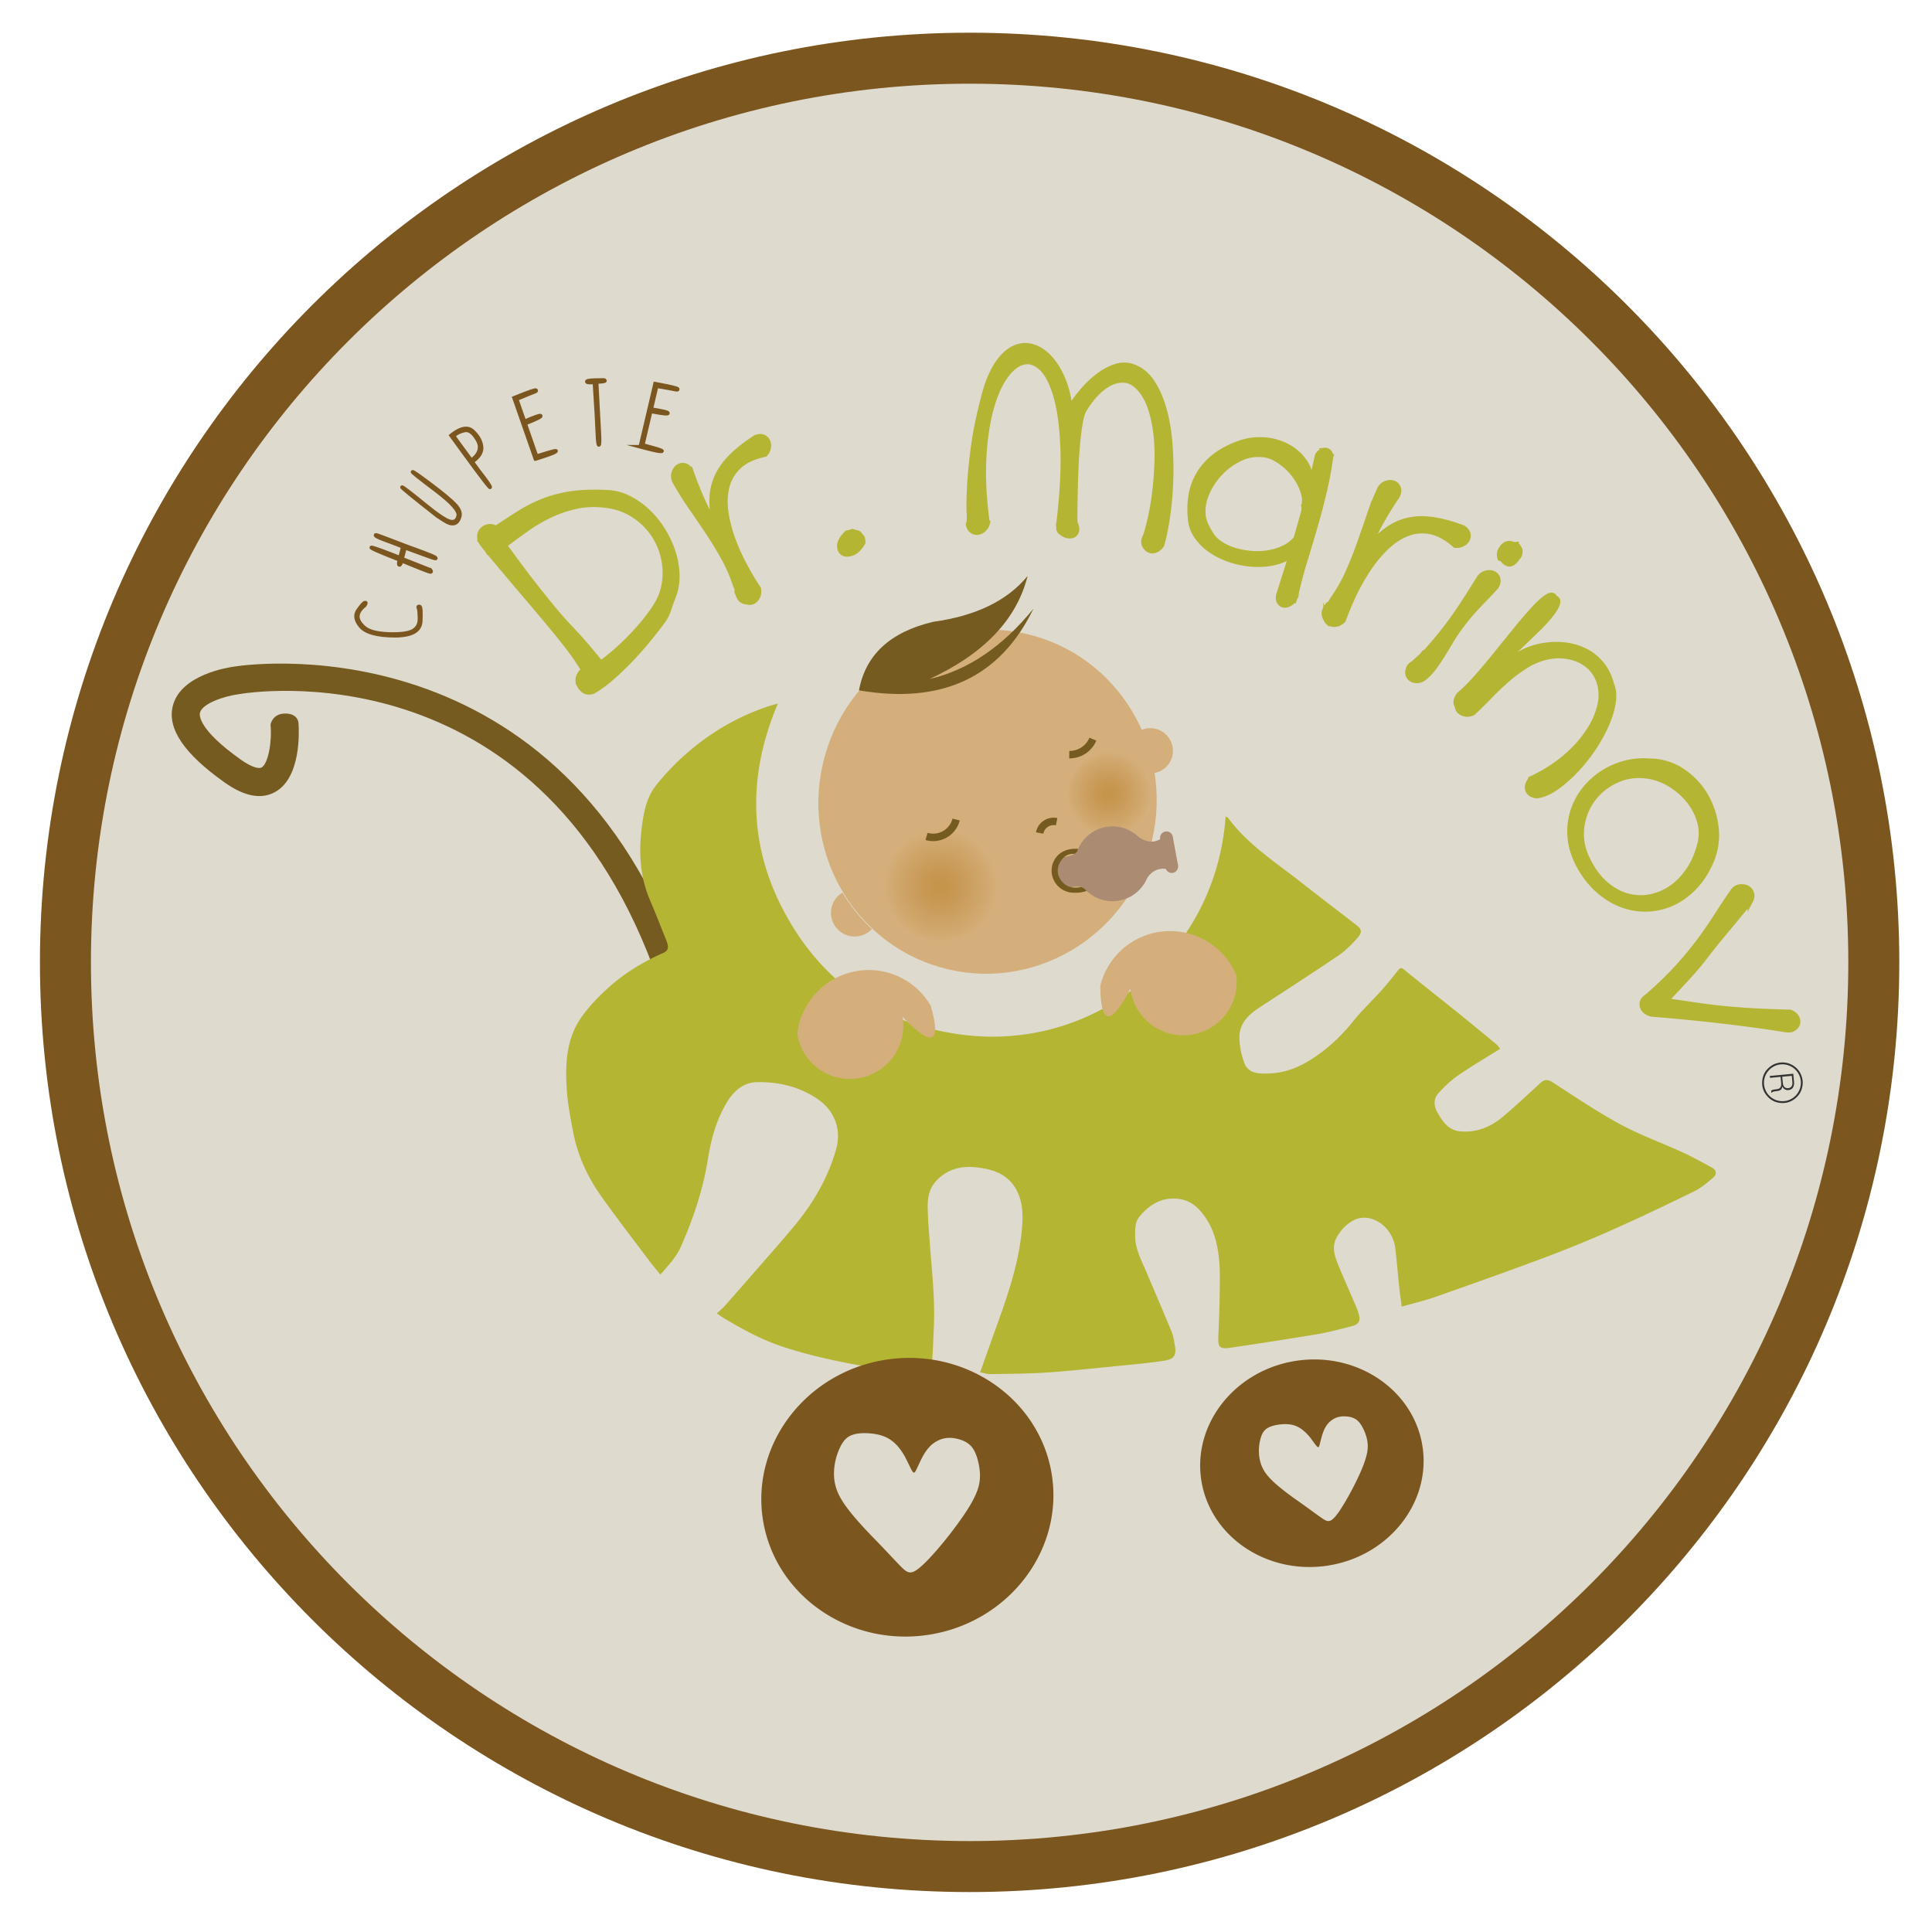 <svg xmlns="http://www.w3.org/2000/svg" xmlns:xlink="http://www.w3.org/1999/xlink" width="267" height="267"><g><defs><path id="a" d="M3.894 2.894h260.213v260.213H3.894z"/></defs><clipPath id="b"><use overflow="visible" xlink:href="#a"/></clipPath><g clip-path="url(#b)"><defs><path id="c" d="M3.894 2.894h260.213v260.213H3.894z"/></defs><clipPath id="d"><use overflow="visible" xlink:href="#c"/></clipPath><path fill="#7C561F" d="M262.48 133c0 70.958-57.523 128.48-128.481 128.48C63.042 261.48 5.52 203.958 5.52 133S63.042 4.52 134 4.52c70.957 0 128.48 57.522 128.48 128.48" clip-path="url(#d)"/><g clip-path="url(#d)" opacity=".9"><g><defs><path id="e" d="M12.567 11.567h242.865v242.866H12.567z"/></defs><clipPath id="f"><use overflow="visible" xlink:href="#e"/></clipPath><path fill="#EAE9E1" d="M255.433 133c0 67.065-54.367 121.433-121.433 121.433-67.065 0-121.432-54.367-121.432-121.433S66.935 11.567 134 11.567 255.433 65.935 255.433 133" clip-path="url(#f)"/></g></g><path fill="#765B20" d="M90.262 133.65C73.729 89.396 34.653 95.646 33.001 95.936c-2.102.278-5.059 1.31-5.367 2.561-.088.352-.226 2.323 5.66 6.493 1.558 1.104 2.514 1.271 2.857 1.075.902-.505 1.455-3.519 1.241-5.867-.014-.165.302-1.543 1.93-1.588 1.903-.053 1.931 1.322 1.931 1.322.086 1.239.338 7.514-3.206 9.506-1.911 1.079-4.264.644-6.99-1.292-5.615-3.977-7.962-7.439-7.177-10.586 1.092-4.371 7.782-5.349 8.542-5.446.348-.057 43.785-7.142 61.463 40.183l-3.623 1.353z" clip-path="url(#d)"/><path fill="#B5B534" fill-rule="evenodd" d="M135.455 189.647c.743-2.088 1.422-4.016 2.118-5.938 1.678-4.638 3.312-9.291 3.689-14.256.128-1.676.05-3.387-.751-4.933-1.208-2.341-3.457-2.997-5.807-3.215-2.122-.197-4.094.407-5.523 2.131-.823.997-.995 2.259-.974 3.495.033 1.685.183 3.369.307 5.048.277 3.828.725 7.646.54 11.494-.078 1.565-.121 3.131-.238 4.692-.107 1.448-.682 1.941-2.082 1.748-6.191-.86-12.368-1.803-18.342-3.726-2.957-.945-5.657-2.416-8.309-3.993-.252-.147-.487-.323-1.013-.678.413-.393.779-.69 1.088-1.037a832.915 832.915 0 004.567-5.205c1.712-1.971 3.45-3.919 5.113-5.931 2.594-3.138 4.61-6.6 5.722-10.552.753-2.67-.213-5.285-2.531-6.878-2.544-1.754-5.426-2.411-8.43-2.362-1.805.031-3.149 1.172-4.09 2.701-1.485 2.419-2.225 5.112-2.665 7.875-.672 4.227-2.011 8.233-3.732 12.13-.654 1.487-1.744 2.63-2.857 3.894-.576-.72-1.099-1.337-1.582-1.983-2.154-2.87-4.346-5.712-6.432-8.63-1.937-2.701-3.362-5.672-4.005-8.954-.401-2.07-.807-4.164-.924-6.264-.196-3.378-.021-6.781 2.001-9.684 1.009-1.456 2.274-2.771 3.586-3.974 2.285-2.1 4.911-3.713 7.758-4.963.711-.313.81-.786.441-1.701-.758-1.896-1.504-3.795-2.3-5.674-1.322-3.109-1.521-6.344-1.141-9.649.256-2.205.625-4.414 2.047-6.189a34.283 34.283 0 013.909-4.127c3.444-3.063 7.35-5.377 11.752-6.807.348-.113.704-.201 1.141-.328-4.215 9.925-4.112 19.729 1.076 29.17 5.2 9.466 13.345 15.076 24.045 16.556 18.662 2.587 35.415-11.101 36.75-30.108.129.071.273.103.342.195 2.715 3.667 6.524 6.101 10.039 8.86 2.552 2.006 5.143 3.962 7.701 5.958.743.579.825 1.001.125 1.787-.793.891-1.656 1.765-2.641 2.43-3.615 2.45-7.289 4.812-10.945 7.201-1.489.974-2.716 2.196-2.712 4.065.004 1.2.259 2.462.689 3.586.571 1.482 2.035 1.47 3.352 1.431 2.043-.061 3.908-.729 5.643-1.8 2.32-1.431 4.279-3.236 5.988-5.366 1.224-1.528 2.669-2.875 3.98-4.338.807-.899 1.553-1.856 2.314-2.802.276-.347.437-.336.798-.041 2.438 1.993 4.92 3.933 7.371 5.904a610.506 610.506 0 015.388 4.421c.192.162.33.393.509.611-1.969 1.233-3.935 2.385-5.807 3.673-.995.687-1.891 1.551-2.708 2.446-.708.77-.672 1.769-.167 2.65.699 1.231 1.496 2.457 3.077 2.626 2.299.242 4.297-.584 6.014-2.032 1.759-1.484 3.433-3.063 5.128-4.62.565-.523 1.02-.565 1.72-.11 3.077 1.992 6.127 4.054 9.343 5.798 2.755 1.493 5.736 2.559 8.594 3.869 1.394.64 2.736 1.388 4.08 2.123.628.343.7.926.181 1.368-.817.694-1.656 1.417-2.604 1.885-3.629 1.781-7.278 3.524-10.971 5.171a166.336 166.336 0 01-9.275 3.831c-5.157 1.936-10.349 3.776-15.548 5.607-1.472.52-3.004.871-4.659 1.343-.125-.974-.257-1.852-.349-2.733-.189-1.784-.328-3.573-.541-5.354-.245-1.996-1.71-3.718-3.604-4.128-.614-.137-1.386-.071-1.955.189-1.079.498-1.919 1.369-2.512 2.413-.729 1.283-.345 2.565.167 3.8.789 1.914 1.635 3.809 2.448 5.712.143.334.277.673.381 1.021.323 1.067.078 1.534-1.041 1.817-1.567.396-3.139.815-4.731 1.084a635.849 635.849 0 01-11.958 1.865c-1.496.223-1.721-.106-1.648-1.59.124-2.534.19-5.073.209-7.609.011-1.336-.027-2.687-.228-4.005-.341-2.276-1.142-4.38-2.811-6.062-.956-.958-2.111-1.369-3.455-1.35-1.965.027-3.384 1.032-4.591 2.462-.637.748-.604 1.638-.622 2.522-.054 1.866.828 3.451 1.524 5.094 1.18 2.776 2.378 5.548 3.524 8.34.239.573.314 1.214.431 1.831.306 1.599-.241 1.976-1.596 2.178-2.427.363-4.879.553-7.317.815-.054.006-.106.015-.159.02-2.936.271-5.871.604-8.814.791-2.529.16-5.074.163-7.612.206-.399.013-.808-.137-1.401-.254" clip-path="url(#d)" clip-rule="evenodd"/><path fill="#7C561F" fill-rule="evenodd" d="M166.001 204.453c-1.138-7.808 4.805-15.182 13.237-16.406 8.424-1.223 16.217 4.135 17.364 11.942 1.135 7.806-4.812 15.17-13.237 16.396-8.429 1.226-16.223-4.134-17.364-11.932m18.124 5.535c.508-.396 1.163-1.383 1.823-2.511a40.571 40.571 0 001.888-3.618c.554-1.206.978-2.338 1.126-3.257.142-.928.015-1.644-.238-2.379-.263-.729-.636-1.477-1.123-1.907-.493-.43-1.108-.545-1.642-.572-.541-.029-.995.036-1.461.251-.454.22-.906.585-1.223 1.084-.33.503-.535 1.157-.664 1.652-.139.496-.21.83-.277 1.049-.074.218-.146.317-.373.071-.231-.25-.618-.848-1.059-1.382-.451-.521-.964-.98-1.518-1.263-.556-.29-1.174-.412-1.915-.392-.755.025-1.653.176-2.229.505-.576.312-.829.806-1.01 1.404a6.365 6.365 0 00-.238 2.155c.05.813.245 1.724.881 2.65.63.911 1.721 1.821 2.694 2.577.981.761 1.873 1.364 2.75 1.994.871.624 1.738 1.272 2.34 1.686.609.415.966.605 1.468.203" clip-path="url(#d)" clip-rule="evenodd"/><path fill="#D4AF7C" fill-rule="evenodd" d="M141.827 87.597c12.56 2.907 20.36 15.631 17.4 28.454-2.95 12.801-15.542 20.833-28.108 17.93-12.562-2.895-20.349-15.632-17.4-28.437 2.957-12.812 15.542-20.844 28.108-17.947" clip-path="url(#d)" clip-rule="evenodd"/><path fill="#765B20" d="M147.813 104.805h-.05l.012-1.03a2.961 2.961 0 002.784-1.829l.951.401a3.999 3.999 0 01-3.697 2.458M144.19 115.214l-1.016-.188c.123-.665.5-1.237 1.061-1.61a2.512 2.512 0 011.89-.366l-.201 1.013a1.478 1.478 0 00-1.119.213 1.421 1.421 0 00-.615.938" clip-path="url(#d)"/><path fill="#765B20" fill-rule="evenodd" d="M128.966 85.934c-5.935 1.4-9.35 4.559-10.257 9.474 11.48 1.955 19.522-1.805 24.111-11.284-4.266 5.242-9.049 8.481-14.369 9.721 7.534-3.49 12.058-8.236 13.565-14.248-2.797 3.412-7.147 5.523-13.05 6.337" clip-path="url(#d)" clip-rule="evenodd"/></g><g clip-path="url(#b)"><defs><path id="g" d="M122.508 120.486c-.971 4.193 1.649 8.389 5.839 9.35a7.809 7.809 0 009.357-5.844 7.807 7.807 0 00-7.613-9.555 7.798 7.798 0 00-7.583 6.049"/></defs><clipPath id="h"><use overflow="visible" xlink:href="#g"/></clipPath><radialGradient id="i" cx="-64.875" cy="333.738" r=".651" gradientTransform="matrix(16.538 3.731 3.731 -16.538 -42.304 5883.84)" gradientUnits="userSpaceOnUse"><stop offset="0" stop-color="#c59348"/><stop offset=".196" stop-color="#c89853"/><stop offset=".559" stop-color="#d0a76d"/><stop offset="1" stop-color="#dcbe93"/></radialGradient><path fill="url(#i)" d="M122.368 110.76l19.813 4.47-4.343 19.249-19.814-4.471z" clip-path="url(#h)"/></g><g clip-path="url(#b)"><defs><path id="j" d="M3.894 2.894h260.213v260.213H3.894z"/></defs><clipPath id="k"><use overflow="visible" xlink:href="#j"/></clipPath><path fill="#765B20" d="M128.962 116.243c-.359 0-.718-.05-1.064-.155l.294-.988c.707.211 1.484.12 2.131-.249a2.761 2.761 0 001.312-1.722l.999.256a3.786 3.786 0 01-3.672 2.858" clip-path="url(#k)"/></g><g clip-path="url(#b)"><defs><path id="l" d="M147.779 108.492a5.78 5.78 0 004.344 6.933 5.776 5.776 0 006.934-4.327c.722-3.107-1.224-6.215-4.337-6.942a5.781 5.781 0 00-1.304-.15 5.802 5.802 0 00-5.637 4.486"/></defs><clipPath id="m"><use overflow="visible" xlink:href="#l"/></clipPath><radialGradient id="n" cx="-65.686" cy="332.911" r=".65" gradientTransform="matrix(12.271 2.768 2.768 -12.271 37.753 4376.63)" gradientUnits="userSpaceOnUse"><stop offset="0" stop-color="#c59348"/><stop offset=".196" stop-color="#c89853"/><stop offset=".559" stop-color="#d0a76d"/><stop offset="1" stop-color="#dcbe93"/></radialGradient><path fill="url(#n)" d="M147.678 101.276l14.705 3.318-3.221 14.279-14.706-3.318z" clip-path="url(#m)"/></g><g clip-path="url(#b)"><defs><path id="o" d="M3.894 2.894h260.213v260.213H3.894z"/></defs><clipPath id="p"><use overflow="visible" xlink:href="#o"/></clipPath><path fill="#D4AF7C" fill-rule="evenodd" d="M120.497 128.397c-1.531-1.422-2.892-3.103-4.069-5.04a3.265 3.265 0 00.651 5.9 3.278 3.278 0 003.418-.86M159.476 106.845c-.21-1.613-.793-3.59-1.752-5.946a3.107 3.107 0 013.302.506 3.15 3.15 0 01.956 3.218 3.143 3.143 0 01-2.506 2.222" clip-path="url(#p)" clip-rule="evenodd"/><path fill="#E5DE8A" fill-rule="evenodd" d="M144.148 118.249a2.837 2.837 0 013.322 2.246 2.814 2.814 0 01-2.246 3.317 2.818 2.818 0 01-3.315-2.237c-.288-1.536.71-3.029 2.239-3.326" clip-path="url(#p)" clip-rule="evenodd"/><path fill="#AB8B72" fill-rule="evenodd" d="M152.75 114.302a5.16 5.16 0 016.064 4.096 5.157 5.157 0 01-4.084 6.054 5.171 5.171 0 01-6.068-4.08 5.182 5.182 0 014.088-6.07M161.043 114.919a.865.865 0 011.028.692.868.868 0 01-.693 1.03.885.885 0 01-1.041-.695.883.883 0 01.706-1.027M161.758 118.892a.881.881 0 011.044.683c.082.489-.224.956-.697 1.05-.488.081-.948-.224-1.034-.702-.114-.476.217-.947.687-1.031" clip-path="url(#p)" clip-rule="evenodd"/><path fill="#AB8B72" fill-rule="evenodd" d="M149.927 122.87c-.415-2.885-.749-4.708-.97-5.44-.162.803-1.647 1.184-4.463 1.168.712 2.161 1.096 3.746 1.157 4.756 2.256-.92 3.68-1.077 4.276-.484M160.304 115.984c-1.087.641-2.291.353-3.613-.85.761 3.135 1.213 5.492 1.387 7.079.676-1.588 1.695-2.297 3.067-2.133.758-.246 1.311-.405 1.657-.505-.24-1.314-.494-2.633-.725-3.925-.676.082-1.277.195-1.773.334" clip-path="url(#p)" clip-rule="evenodd"/><path fill="#D4AF7C" fill-rule="evenodd" d="M141.245 121.798c-1.237-2.942 1.205-4.484 7.791-4.735-2.005.192-3.285 1.758-3.141 3.545.136 1.779 1.878 3.071 3.886 2.886-5.107 2.307-7.947 1.722-8.536-1.696" clip-path="url(#p)" clip-rule="evenodd"/><path fill="#7C561F" fill-rule="evenodd" d="M105.404 209.821c-1.528-10.481 6.205-20.342 17.218-21.94 11.017-1.597 21.239 5.641 22.766 16.119 1.529 10.489-6.211 20.346-17.222 21.95-11.014 1.606-21.231-5.646-22.762-16.129m20.996 7.313c.76-.403 1.862-1.538 3.017-2.855a55.345 55.345 0 003.366-4.297c1.031-1.446 1.862-2.829 2.285-4.002.42-1.185.426-2.158.273-3.188-.167-1.02-.472-2.098-1.009-2.783-.544-.688-1.322-.991-2.014-1.159-.7-.169-1.319-.193-1.983-.03-.65.18-1.337.546-1.873 1.129-.558.577-.992 1.384-1.283 2.009-.299.617-.476 1.036-.625 1.307-.149.271-.267.384-.505.002-.241-.381-.604-1.263-1.055-2.073-.462-.799-1.02-1.531-1.685-2.038-.65-.513-1.436-.827-2.42-.987-.999-.154-2.21-.172-3.049.117-.835.269-1.287.85-1.678 1.596a8.71 8.71 0 00-.842 2.776c-.135 1.08-.103 2.329.508 3.699.601 1.353 1.81 2.822 2.911 4.057 1.102 1.24 2.122 2.257 3.121 3.299.991 1.038 1.973 2.102 2.657 2.793.696.691 1.122 1.025 1.883.628" clip-path="url(#p)" clip-rule="evenodd"/><path fill="#D4AF7C" fill-rule="evenodd" d="M152.059 136.242c.054 5.489 1.437 5.615 4.158.4.521 4.035 4.215 6.899 8.259 6.373a7.376 7.376 0 006.376-8.257 9.926 9.926 0 00-9.93-6.056 9.932 9.932 0 00-8.863 7.54M128.618 138.98c1.514 5.271.224 5.795-3.874 1.569a7.377 7.377 0 01-6.091 8.463c-4.023.66-7.808-2.077-8.473-6.089a9.933 9.933 0 017.798-8.644 9.905 9.905 0 0110.64 4.701" clip-path="url(#p)" clip-rule="evenodd"/><path fill="#B5B534" d="M66.588 75.01c-.216-.361-.302-.699-.263-1.013.036-.311.156-.569.354-.767.197-.2.44-.333.727-.403.284-.069.56-.052.824.055.073.014.108.053.104.119a.262.262 0 00.043.164 87.822 87.822 0 013.621-2.366 19.737 19.737 0 013.395-1.656 17.59 17.59 0 013.779-.92c1.354-.18 2.938-.224 4.75-.131a7.103 7.103 0 012.926.76 10.873 10.873 0 012.617 1.832 12.879 12.879 0 012.116 2.602 14.026 14.026 0 011.424 3.053c.339 1.054.52 2.114.533 3.186a7.416 7.416 0 01-.544 2.994 28.813 28.813 0 00-.599 1.699 5.772 5.772 0 01-.809 1.603 80.23 80.23 0 01-2.007 2.568 45.559 45.559 0 01-2.406 2.718 41.018 41.018 0 01-2.604 2.499c-.89.785-1.769 1.428-2.637 1.926-.398.114-.727.115-.992.014-.263-.106-.504-.324-.729-.649a2.55 2.55 0 00-.256-.443c-.089-.413-.055-.787.113-1.125.165-.334.382-.564.65-.682a32.733 32.733 0 00-2.223-3.249 124.071 124.071 0 00-2.836-3.513 626.698 626.698 0 00-3.522-4.165 573.57 573.57 0 01-4.364-5.187c-.169-.106-.312-.295-.43-.562a8.964 8.964 0 01-.396-.468c-.12-.158-.243-.32-.359-.493m12.103 11.682a58.592 58.592 0 012.23 2.454c.711.83 1.411 1.678 2.099 2.54a29.25 29.25 0 002.624-2.152 35.81 35.81 0 002.547-2.58 27.14 27.14 0 002.095-2.65c.595-.869 1.009-1.67 1.24-2.4a9.118 9.118 0 00.317-4.128c-.213-1.376-.675-2.622-1.393-3.738a9.577 9.577 0 00-2.785-2.812c-1.139-.761-2.436-1.228-3.896-1.408-1.398-.185-2.727-.151-3.98.104-1.253.258-2.46.653-3.619 1.192a22.2 22.2 0 00-3.346 1.936 78.286 78.286 0 00-3.134 2.312c.466.635 1.047 1.423 1.736 2.365.693.938 1.441 1.93 2.25 2.964.805 1.036 1.64 2.084 2.51 3.142a52.05 52.05 0 002.505 2.859" clip-path="url(#p)"/><path fill="none" stroke="#B5B534" stroke-miterlimit="10" stroke-width=".75" d="M66.588 75.01c-.216-.361-.302-.699-.263-1.013.036-.311.156-.569.354-.767.197-.2.44-.333.727-.403.284-.069.56-.052.824.055.073.014.108.053.104.119a.262.262 0 00.043.164 87.822 87.822 0 013.621-2.366 19.737 19.737 0 013.395-1.656 17.59 17.59 0 013.779-.92c1.354-.18 2.938-.224 4.75-.131a7.103 7.103 0 012.926.76 10.873 10.873 0 012.617 1.832 12.879 12.879 0 012.116 2.602 14.026 14.026 0 011.424 3.053c.339 1.054.52 2.114.533 3.186a7.416 7.416 0 01-.544 2.994 28.813 28.813 0 00-.599 1.699 5.772 5.772 0 01-.809 1.603 80.23 80.23 0 01-2.007 2.568 45.559 45.559 0 01-2.406 2.718 41.018 41.018 0 01-2.604 2.499c-.89.785-1.769 1.428-2.637 1.926-.398.114-.727.115-.992.014-.263-.106-.504-.324-.729-.649a2.55 2.55 0 00-.256-.443c-.089-.413-.055-.787.113-1.125.165-.334.382-.564.65-.682a32.733 32.733 0 00-2.223-3.249 124.071 124.071 0 00-2.836-3.513 626.698 626.698 0 00-3.522-4.165 573.57 573.57 0 01-4.364-5.187c-.169-.106-.312-.295-.43-.562a8.964 8.964 0 01-.396-.468c-.12-.158-.243-.32-.359-.493zm12.103 11.682a58.592 58.592 0 012.23 2.454c.711.83 1.411 1.678 2.099 2.54a29.25 29.25 0 002.624-2.152 35.81 35.81 0 002.547-2.58 27.14 27.14 0 002.095-2.65c.595-.869 1.009-1.67 1.24-2.4a9.118 9.118 0 00.317-4.128c-.213-1.376-.675-2.622-1.393-3.738a9.577 9.577 0 00-2.785-2.812c-1.139-.761-2.436-1.228-3.896-1.408-1.398-.185-2.727-.151-3.98.104-1.253.258-2.46.653-3.619 1.192a22.2 22.2 0 00-3.346 1.936 78.286 78.286 0 00-3.134 2.312c.466.635 1.047 1.423 1.736 2.365.693.938 1.441 1.93 2.25 2.964.805 1.036 1.64 2.084 2.51 3.142a52.05 52.05 0 002.505 2.859z" clip-path="url(#p)"/><path fill="#B5B534" d="M104.801 81.369c.098.585-.023 1.068-.363 1.447-.339.38-.738.494-1.199.342-.222.008-.449-.064-.68-.208-.229-.147-.409-.409-.532-.783-.032-.071-.071-.169-.121-.292-.05-.119-.055-.162-.007-.123.062.089.114.229.151.427.039.197.062.236.071.119a1.665 1.665 0 00-.165-.761 15.804 15.804 0 01-.322-.739 21.373 21.373 0 00-1.681-3.839 54.84 54.84 0 00-2.179-3.548 229.124 229.124 0 00-2.354-3.455 40.438 40.438 0 01-2.204-3.561c-.135-.394-.139-.771-.014-1.119.128-.35.318-.605.578-.768.261-.163.551-.204.866-.122.317.083.588.332.818.748a46.874 46.874 0 001.488 3.791 32.822 32.822 0 001.893 3.623c-.323-1.34-.468-2.566-.424-3.673a7.83 7.83 0 01.734-3.086c.444-.947 1.107-1.855 1.981-2.726.878-.868 1.989-1.736 3.335-2.6.397-.134.732-.144 1.008-.03.273.114.466.297.583.543.119.251.153.542.104.875a1.687 1.687 0 01-.455.909c-1.613.348-2.836.929-3.665 1.738a5.77 5.77 0 00-1.634 2.857c-.258 1.1-.29 2.282-.094 3.548.19 1.266.526 2.531 1.002 3.797a28.513 28.513 0 001.664 3.632 37.692 37.692 0 001.817 3.037" clip-path="url(#p)"/><path fill="none" stroke="#B5B534" stroke-miterlimit="10" stroke-width=".75" d="M104.801 81.369c.098.585-.023 1.068-.363 1.447-.339.38-.738.494-1.199.342-.222.008-.449-.064-.68-.208-.229-.147-.409-.409-.532-.783-.032-.071-.071-.169-.121-.292-.05-.119-.055-.162-.007-.123.062.089.114.229.151.427.039.197.062.236.071.119a1.665 1.665 0 00-.165-.761 15.804 15.804 0 01-.322-.739 21.373 21.373 0 00-1.681-3.839 54.84 54.84 0 00-2.179-3.548 229.124 229.124 0 00-2.354-3.455 40.438 40.438 0 01-2.204-3.561c-.135-.394-.139-.771-.014-1.119.128-.35.318-.605.578-.768.261-.163.551-.204.866-.122.317.083.588.332.818.748a46.874 46.874 0 001.488 3.791 32.822 32.822 0 001.893 3.623c-.323-1.34-.468-2.566-.424-3.673a7.83 7.83 0 01.734-3.086c.444-.947 1.107-1.855 1.981-2.726.878-.868 1.989-1.736 3.335-2.6.397-.134.732-.144 1.008-.03.273.114.466.297.583.543.119.251.153.542.104.875a1.687 1.687 0 01-.455.909c-1.613.348-2.836.929-3.665 1.738a5.77 5.77 0 00-1.634 2.857c-.258 1.1-.29 2.282-.094 3.548.19 1.266.526 2.531 1.002 3.797a28.513 28.513 0 001.664 3.632 37.692 37.692 0 001.817 3.037z" clip-path="url(#p)"/><path fill="#B5B534" d="M117.062 73.675a.812.812 0 01.156-.02.691.691 0 00.158-.021c.094-.051.243-.103.446-.158.213.08.407.137.593.169a.606.606 0 01.434.333c.181.169.289.318.322.444.032.126.053.311.064.553-.45.768-.938 1.25-1.472 1.444-.533.194-.952.188-1.263-.012-.313-.204-.458-.552-.439-1.045.019-.493.353-1.053 1.001-1.687" clip-path="url(#p)"/><path fill="none" stroke="#B5B534" stroke-miterlimit="10" stroke-width=".75" d="M117.062 73.675a.812.812 0 01.156-.02.691.691 0 00.158-.021c.094-.051.243-.103.446-.158.213.08.407.137.593.169a.606.606 0 01.434.333c.181.169.289.318.322.444.032.126.053.311.064.553-.45.768-.938 1.25-1.472 1.444-.533.194-.952.188-1.263-.012-.313-.204-.458-.552-.439-1.045.019-.493.353-1.053 1.001-1.687z" clip-path="url(#p)"/><path fill="#B5B534" d="M149.8 56.646c-.209.35-.38.913-.517 1.676a33.1 33.1 0 00-.35 2.615c-.1.979-.175 2.019-.229 3.121a108.074 108.074 0 00-.117 3.201 352.056 352.056 0 00-.056 2.877c-.011.88-.01 1.583.004 2.109.206.412.285.758.238 1.043-.046.286-.18.494-.399.623-.221.127-.502.161-.836.097-.338-.065-.68-.256-1.025-.57-.118-.139-.176-.273-.167-.405a1.42 1.42 0 00-.044-.438c.011-.155.032-.26.061-.309.485-4.066.667-7.551.551-10.449-.114-2.902-.433-5.26-.956-7.072-.528-1.812-1.186-3.103-1.983-3.872-.8-.77-1.634-1.061-2.5-.875-.869.187-1.704.828-2.507 1.926-.805 1.098-1.472 2.6-2.007 4.504-.536 1.909-.874 4.195-1.017 6.866-.146 2.673.015 5.681.478 9.027a1.658 1.658 0 01-.536.85c-.25.203-.51.322-.774.355-.266.035-.522-.039-.774-.213-.249-.177-.412-.465-.488-.866.12-.202.159-.718.114-1.549s-.032-1.994.04-3.486c.07-1.495.243-3.321.522-5.484.277-2.16.795-4.673 1.56-7.535.502-1.805 1.116-3.225 1.851-4.26.733-1.038 1.516-1.728 2.341-2.078.829-.345 1.651-.389 2.477-.133.82.258 1.585.768 2.291 1.53.705.762 1.314 1.739 1.817 2.934.502 1.194.831 2.546.981 4.055.45-.756 1.008-1.53 1.671-2.32a14.034 14.034 0 012.144-2.091c.769-.601 1.568-1.049 2.407-1.341.835-.293 1.652-.306 2.446-.038 1.104.372 2.008 1.102 2.715 2.191.714 1.09 1.268 2.38 1.669 3.868.405 1.491.666 3.114.786 4.871.12 1.759.145 3.488.072 5.192a44.24 44.24 0 01-.449 4.796c-.232 1.497-.487 2.733-.77 3.71-.322.474-.711.742-1.162.8-.45.058-.841-.173-1.172-.695l-.064-.163c-.104-.404-.051-.754.154-1.054.27-.794.523-1.749.762-2.861.242-1.112.434-2.3.579-3.566.146-1.263.241-2.563.288-3.904a26.358 26.358 0 00-.147-3.874c-.146-1.246-.391-2.402-.732-3.465s-.817-1.96-1.419-2.688c-.704-.812-1.435-1.249-2.193-1.304-.759-.055-1.491.114-2.206.508-.711.395-1.369.939-1.971 1.629a12.476 12.476 0 00-1.452 1.984" clip-path="url(#p)"/><path fill="none" stroke="#B5B534" stroke-miterlimit="10" stroke-width=".75" d="M149.8 56.646c-.209.35-.38.913-.517 1.676a33.1 33.1 0 00-.35 2.615c-.1.979-.175 2.019-.229 3.121a108.074 108.074 0 00-.117 3.201 352.056 352.056 0 00-.056 2.877c-.011.88-.01 1.583.004 2.109.206.412.285.758.238 1.043-.046.286-.18.494-.399.623-.221.127-.502.161-.836.097-.338-.065-.68-.256-1.025-.57-.118-.139-.176-.273-.167-.405a1.42 1.42 0 00-.044-.438c.011-.155.032-.26.061-.309.485-4.066.667-7.551.551-10.449-.114-2.902-.433-5.26-.956-7.072-.528-1.812-1.186-3.103-1.983-3.872-.8-.77-1.634-1.061-2.5-.875-.869.187-1.704.828-2.507 1.926-.805 1.098-1.472 2.6-2.007 4.504-.536 1.909-.874 4.195-1.017 6.866-.146 2.673.015 5.681.478 9.027a1.658 1.658 0 01-.536.85c-.25.203-.51.322-.774.355-.266.035-.522-.039-.774-.213-.249-.177-.412-.465-.488-.866.12-.202.159-.718.114-1.549s-.032-1.994.04-3.486c.07-1.495.243-3.321.522-5.484.277-2.16.795-4.673 1.56-7.535.502-1.805 1.116-3.225 1.851-4.26.733-1.038 1.516-1.728 2.341-2.078.829-.345 1.651-.389 2.477-.133.82.258 1.585.768 2.291 1.53.705.762 1.314 1.739 1.817 2.934.502 1.194.831 2.546.981 4.055.45-.756 1.008-1.53 1.671-2.32a14.034 14.034 0 012.144-2.091c.769-.601 1.568-1.049 2.407-1.341.835-.293 1.652-.306 2.446-.038 1.104.372 2.008 1.102 2.715 2.191.714 1.09 1.268 2.38 1.669 3.868.405 1.491.666 3.114.786 4.871.12 1.759.145 3.488.072 5.192a44.24 44.24 0 01-.449 4.796c-.232 1.497-.487 2.733-.77 3.71-.322.474-.711.742-1.162.8-.45.058-.841-.173-1.172-.695l-.064-.163c-.104-.404-.051-.754.154-1.054.27-.794.523-1.749.762-2.861.242-1.112.434-2.3.579-3.566.146-1.263.241-2.563.288-3.904a26.358 26.358 0 00-.147-3.874c-.146-1.246-.391-2.402-.732-3.465s-.817-1.96-1.419-2.688c-.704-.812-1.435-1.249-2.193-1.304-.759-.055-1.491.114-2.206.508-.711.395-1.369.939-1.971 1.629a12.476 12.476 0 00-1.452 1.984z" clip-path="url(#p)"/><path fill="#B5B534" d="M171.535 61.183a8.433 8.433 0 013.269-.368 8.072 8.072 0 013.069.875 6.654 6.654 0 012.327 2.012c.612.848.954 1.87 1.027 3.067l.861-3.787c.106-.213.249-.384.436-.512.187-.127.371-.199.561-.216a.671.671 0 01.504.161c.15.125.249.32.293.585l.036.014-.039.111a49.762 49.762 0 01-.869 4.726 95.404 95.404 0 01-1.22 4.659 306.23 306.23 0 01-1.38 4.646 69.856 69.856 0 00-1.266 4.664l-.052.486a1.2 1.2 0 01-.096.214c-.04.069-.073.14-.098.215l-.07.187-.036-.015c-.207.26-.434.448-.686.569-.252.118-.489.157-.712.119-.222-.039-.405-.169-.55-.387-.145-.219-.188-.526-.129-.924l1.781-5.627-.179.144c-.665.457-1.453.778-2.355.969-.903.192-1.854.25-2.849.187a12.454 12.454 0 01-2.951-.563 10.671 10.671 0 01-2.662-1.254 7.669 7.669 0 01-2.015-1.896 4.913 4.913 0 01-.94-2.492 11.892 11.892 0 01.096-3.396 8.48 8.48 0 011.135-2.976c.566-.91 1.317-1.719 2.254-2.425.942-.711 2.108-1.299 3.505-1.772m7.603 13.236c.233-.809.426-1.477.577-2.007l.37-1.309c.092-.343.147-.607.16-.801.014-.189-.005-.336-.051-.436.196-.543.149-1.228-.136-2.058a8.008 8.008 0 00-1.324-2.356 8.51 8.51 0 00-2.158-1.909c-.841-.525-1.698-.777-2.569-.756-.957-.041-1.93.195-2.906.705-.98.512-1.848 1.181-2.606 2.008s-1.355 1.764-1.786 2.807c-.433 1.042-.574 2.091-.426 3.149.074.416.204.812.389 1.185.187.373.384.737.592 1.089.327.564.792 1.047 1.401 1.445.606.403 1.291.71 2.047.929.758.217 1.545.355 2.36.413a9.29 9.29 0 002.368-.131 7.809 7.809 0 002.112-.702 4.666 4.666 0 001.586-1.265" clip-path="url(#p)"/><path fill="none" stroke="#B5B534" stroke-miterlimit="10" stroke-width=".75" d="M171.535 61.183a8.433 8.433 0 013.269-.368 8.072 8.072 0 013.069.875 6.654 6.654 0 012.327 2.012c.612.848.954 1.87 1.027 3.067l.861-3.787c.106-.213.249-.384.436-.512.187-.127.371-.199.561-.216a.671.671 0 01.504.161c.15.125.249.32.293.585l.036.014-.039.111a49.762 49.762 0 01-.869 4.726 95.404 95.404 0 01-1.22 4.659 306.23 306.23 0 01-1.38 4.646 69.856 69.856 0 00-1.266 4.664l-.052.486a1.2 1.2 0 01-.096.214c-.04.069-.073.14-.098.215l-.07.187-.036-.015c-.207.26-.434.448-.686.569-.252.118-.489.157-.712.119-.222-.039-.405-.169-.55-.387-.145-.219-.188-.526-.129-.924l1.781-5.627-.179.144c-.665.457-1.453.778-2.355.969-.903.192-1.854.25-2.849.187a12.454 12.454 0 01-2.951-.563 10.671 10.671 0 01-2.662-1.254 7.669 7.669 0 01-2.015-1.896 4.913 4.913 0 01-.94-2.492 11.892 11.892 0 01.096-3.396 8.48 8.48 0 011.135-2.976c.566-.91 1.317-1.719 2.254-2.425.942-.711 2.108-1.299 3.505-1.772zm7.603 13.236c.233-.809.426-1.477.577-2.007l.37-1.309c.092-.343.147-.607.16-.801.014-.189-.005-.336-.051-.436.196-.543.149-1.228-.136-2.058a8.008 8.008 0 00-1.324-2.356 8.51 8.51 0 00-2.158-1.909c-.841-.525-1.698-.777-2.569-.756-.957-.041-1.93.195-2.906.705-.98.512-1.848 1.181-2.606 2.008s-1.355 1.764-1.786 2.807c-.433 1.042-.574 2.091-.426 3.149.074.416.204.812.389 1.185.187.373.384.737.592 1.089.327.564.792 1.047 1.401 1.445.606.403 1.291.71 2.047.929.758.217 1.545.355 2.36.413a9.29 9.29 0 002.368-.131 7.809 7.809 0 002.112-.702 4.666 4.666 0 001.586-1.265z" clip-path="url(#p)"/><path fill="#B5B534" d="M185.62 85.694c-.407.426-.867.614-1.374.568-.51-.046-.84-.299-.994-.757a1.16 1.16 0 01-.233-.671c-.02-.274.081-.569.307-.892l.162-.27c.068-.114.1-.142.094-.083-.03.103-.114.229-.249.377-.136.147-.152.192-.055.129.214-.149.382-.345.517-.586.131-.242.264-.477.4-.701a21.482 21.482 0 002.079-3.635 54.907 54.907 0 001.554-3.863c.464-1.312.925-2.628 1.375-3.949a38.499 38.499 0 011.544-3.892c.237-.345.536-.574.893-.68.355-.107.674-.103.961.009.284.108.49.316.611.62.123.304.085.671-.114 1.102a48.669 48.669 0 00-2.156 3.455 33.133 33.133 0 00-1.784 3.678c.885-1.058 1.784-1.901 2.702-2.529a7.82 7.82 0 012.912-1.249c1.027-.206 2.152-.217 3.375-.03 1.217.184 2.575.561 4.071 1.128.345.238.552.501.625.791.069.287.04.553-.091.794-.129.243-.345.444-.638.603a1.694 1.694 0 01-1.004.176c-1.241-1.088-2.437-1.726-3.579-1.911a5.753 5.753 0 00-3.27.394c-1.032.445-2.003 1.125-2.906 2.033a18.624 18.624 0 00-2.447 3.069 29.367 29.367 0 00-1.932 3.499 39.778 39.778 0 00-1.356 3.273" clip-path="url(#p)"/><path fill="none" stroke="#B5B534" stroke-miterlimit="10" stroke-width=".75" d="M185.62 85.694c-.407.426-.867.614-1.374.568-.51-.046-.84-.299-.994-.757a1.16 1.16 0 01-.233-.671c-.02-.274.081-.569.307-.892l.162-.27c.068-.114.1-.142.094-.083-.03.103-.114.229-.249.377-.136.147-.152.192-.055.129.214-.149.382-.345.517-.586.131-.242.264-.477.4-.701a21.482 21.482 0 002.079-3.635 54.907 54.907 0 001.554-3.863c.464-1.312.925-2.628 1.375-3.949a38.499 38.499 0 011.544-3.892c.237-.345.536-.574.893-.68.355-.107.674-.103.961.009.284.108.49.316.611.62.123.304.085.671-.114 1.102a48.669 48.669 0 00-2.156 3.455 33.133 33.133 0 00-1.784 3.678c.885-1.058 1.784-1.901 2.702-2.529a7.82 7.82 0 012.912-1.249c1.027-.206 2.152-.217 3.375-.03 1.217.184 2.575.561 4.071 1.128.345.238.552.501.625.791.069.287.04.553-.091.794-.129.243-.345.444-.638.603a1.694 1.694 0 01-1.004.176c-1.241-1.088-2.437-1.726-3.579-1.911a5.753 5.753 0 00-3.27.394c-1.032.445-2.003 1.125-2.906 2.033a18.624 18.624 0 00-2.447 3.069 29.367 29.367 0 00-1.932 3.499 39.778 39.778 0 00-1.356 3.273z" clip-path="url(#p)"/><path fill="#B5B534" d="M204.535 79.755c.275-.313.601-.503.967-.565.367-.062.683-.019.952.126.269.144.445.375.531.691.085.316.001.677-.249 1.081a55.587 55.587 0 01-1.438 1.543c-.434.443-.851.882-1.26 1.315-.403.43-.804.881-1.196 1.36a36.35 36.35 0 00-1.283 1.665 22.92 22.92 0 00-1.089 1.67c-.358.604-.717 1.198-1.076 1.783a25.82 25.82 0 01-1.155 1.72 8.101 8.101 0 01-1.348 1.464c-.288.24-.588.376-.902.416a1.414 1.414 0 01-.842-.137 1.06 1.06 0 01-.525-.611c-.097-.276-.065-.603.095-.978.064-.08.094-.14.093-.178.128-.163.316-.318.56-.46l1.038-.935c.101-.085.211-.217.329-.391.122-.172.188-.204.202-.092a68.527 68.527 0 002.197-2.575 45.888 45.888 0 001.851-2.447 67.57 67.57 0 001.709-2.557c.566-.887 1.176-1.858 1.839-2.908m4.98-4.488c.352.311.53.637.534.972.001.335-.121.62-.373.858a.62.62 0 01-.154.23 1.83 1.83 0 00-.187.203c-.364.378-.722.48-1.068.309-.348-.172-.603-.458-.763-.846l-.103-.187a.336.336 0 00.094.201.192.192 0 01.038.204l-.205-.06c-.168-.501-.102-.949.205-1.339.137-.259.337-.453.604-.577.266-.123.504-.144.72-.057.216.085.434.115.658.089" clip-path="url(#p)"/><path fill="none" stroke="#B5B534" stroke-miterlimit="10" stroke-width=".75" d="M204.535 79.755c.275-.313.601-.503.967-.565.367-.062.683-.019.952.126.269.144.445.375.531.691.085.316.001.677-.249 1.081a55.587 55.587 0 01-1.438 1.543c-.434.443-.851.882-1.26 1.315-.403.43-.804.881-1.196 1.36a36.35 36.35 0 00-1.283 1.665 22.92 22.92 0 00-1.089 1.67c-.358.604-.717 1.198-1.076 1.783a25.82 25.82 0 01-1.155 1.72 8.101 8.101 0 01-1.348 1.464c-.288.24-.588.376-.902.416a1.414 1.414 0 01-.842-.137 1.06 1.06 0 01-.525-.611c-.097-.276-.065-.603.095-.978.064-.08.094-.14.093-.178.128-.163.316-.318.56-.46l1.038-.935c.101-.085.211-.217.329-.391.122-.172.188-.204.202-.092a68.527 68.527 0 002.197-2.575 45.888 45.888 0 001.851-2.447 67.57 67.57 0 001.709-2.557c.566-.887 1.176-1.858 1.839-2.908zm4.98-4.488c.352.311.53.637.534.972.001.335-.121.62-.373.858a.62.62 0 01-.154.23 1.83 1.83 0 00-.187.203c-.364.378-.722.48-1.068.309-.348-.172-.603-.458-.763-.846l-.103-.187a.336.336 0 00.094.201.192.192 0 01.038.204l-.205-.06c-.168-.501-.102-.949.205-1.339.137-.259.337-.453.604-.577.266-.123.504-.144.72-.057.216.085.434.115.658.089z" clip-path="url(#p)"/><path fill="#B5B534" d="M203.557 98.488c-.489.243-.966.261-1.421.059-.455-.201-.694-.526-.714-.972-.285-.382-.236-.853.137-1.414 0-.036.02-.071.06-.109l.029-.026c.785-.657 1.632-1.509 2.543-2.548.912-1.042 1.824-2.13 2.739-3.264a665.217 665.217 0 012.701-3.335 56.759 56.759 0 012.398-2.788c.718-.771 1.326-1.311 1.829-1.617.503-.306.843-.25 1.012.162.363.126.479.394.345.807-.135.412-.441.915-.907 1.51s-1.044 1.228-1.727 1.898c-.683.671-1.379 1.338-2.079 2.009-.703.668-1.357 1.294-1.964 1.875-.605.577-1.065 1.067-1.375 1.464a21.793 21.793 0 013.15-1.983 9.84 9.84 0 013.476-1.051 10.116 10.116 0 013.044.072 8.022 8.022 0 012.622.947 6.868 6.868 0 012.02 1.802c.565.744.966 1.613 1.209 2.604.309.681.389 1.511.24 2.486-.148.979-.463 2.01-.938 3.096a20.897 20.897 0 01-1.82 3.271 23.082 23.082 0 01-2.365 2.973c-.84.886-1.7 1.645-2.576 2.281-.877.636-1.69 1.031-2.439 1.189a1.461 1.461 0 01-.874-.02 1.259 1.259 0 01-.613-.426 1.038 1.038 0 01-.195-.675c.009-.26.111-.532.309-.822l.122-.276a20.212 20.212 0 003.153-1.773 18.775 18.775 0 002.948-2.462 15.771 15.771 0 002.312-3.028 10.279 10.279 0 001.283-3.447c.133-1.086.036-2.062-.291-2.918-.331-.856-.827-1.557-1.493-2.101-.668-.545-1.47-.929-2.406-1.147-.941-.223-1.931-.242-2.977-.059a9.12 9.12 0 00-3.008 1.153 19.829 19.829 0 00-2.703 1.973 37.537 37.537 0 00-2.481 2.355 57.388 57.388 0 01-2.315 2.275" clip-path="url(#p)"/><path fill="none" stroke="#B5B534" stroke-miterlimit="10" stroke-width=".75" d="M203.557 98.488c-.489.243-.966.261-1.421.059-.455-.201-.694-.526-.714-.972-.285-.382-.236-.853.137-1.414 0-.036.02-.071.06-.109l.029-.026c.785-.657 1.632-1.509 2.543-2.548.912-1.042 1.824-2.13 2.739-3.264a665.217 665.217 0 012.701-3.335 56.759 56.759 0 012.398-2.788c.718-.771 1.326-1.311 1.829-1.617.503-.306.843-.25 1.012.162.363.126.479.394.345.807-.135.412-.441.915-.907 1.51s-1.044 1.228-1.727 1.898c-.683.671-1.379 1.338-2.079 2.009-.703.668-1.357 1.294-1.964 1.875-.605.577-1.065 1.067-1.375 1.464a21.793 21.793 0 013.15-1.983 9.84 9.84 0 013.476-1.051 10.116 10.116 0 013.044.072 8.022 8.022 0 012.622.947 6.868 6.868 0 012.02 1.802c.565.744.966 1.613 1.209 2.604.309.681.389 1.511.24 2.486-.148.979-.463 2.01-.938 3.096a20.897 20.897 0 01-1.82 3.271 23.082 23.082 0 01-2.365 2.973c-.84.886-1.7 1.645-2.576 2.281-.877.636-1.69 1.031-2.439 1.189a1.461 1.461 0 01-.874-.02 1.259 1.259 0 01-.613-.426 1.038 1.038 0 01-.195-.675c.009-.26.111-.532.309-.822l.122-.276a20.212 20.212 0 003.153-1.773 18.775 18.775 0 002.948-2.462 15.771 15.771 0 002.312-3.028 10.279 10.279 0 001.283-3.447c.133-1.086.036-2.062-.291-2.918-.331-.856-.827-1.557-1.493-2.101-.668-.545-1.47-.929-2.406-1.147-.941-.223-1.931-.242-2.977-.059a9.12 9.12 0 00-3.008 1.153 19.829 19.829 0 00-2.703 1.973 37.537 37.537 0 00-2.481 2.355 57.388 57.388 0 01-2.315 2.275z" clip-path="url(#p)"/><path fill="#B5B534" d="M227.968 105.197c1.633.016 3.111.459 4.437 1.324a10.212 10.212 0 013.201 3.301 11.176 11.176 0 011.519 4.401 9.177 9.177 0 01-.577 4.604c-.611 1.486-1.393 2.724-2.338 3.719-.945.996-1.981 1.749-3.106 2.259a9.097 9.097 0 01-7.152.15c-1.179-.468-2.283-1.185-3.32-2.152-1.038-.966-1.921-2.179-2.646-3.638-.585-1.203-.914-2.4-.993-3.587a9.255 9.255 0 01.377-3.39 9.437 9.437 0 011.525-2.95 10.342 10.342 0 012.438-2.289 10.794 10.794 0 013.103-1.421 10.083 10.083 0 013.532-.331m7.009 11.311a5.945 5.945 0 00-.123-3.154 8.278 8.278 0 00-1.53-2.817 9.834 9.834 0 00-2.513-2.155c-.979-.593-1.996-.972-3.048-1.134-1.572-.232-3.025-.041-4.366.573-1.336.616-2.425 1.478-3.259 2.594-.835 1.112-1.354 2.398-1.554 3.866-.203 1.464.048 2.932.753 4.4.663 1.401 1.463 2.522 2.401 3.365.938.845 1.927 1.423 2.976 1.737a6.918 6.918 0 003.182.204 7.621 7.621 0 003.015-1.215c.939-.631 1.765-1.477 2.479-2.536.713-1.061 1.243-2.303 1.587-3.728" clip-path="url(#p)"/><path fill="none" stroke="#B5B534" stroke-miterlimit="10" stroke-width=".75" d="M227.968 105.197c1.633.016 3.111.459 4.437 1.324a10.212 10.212 0 013.201 3.301 11.176 11.176 0 011.519 4.401 9.177 9.177 0 01-.577 4.604c-.611 1.486-1.393 2.724-2.338 3.719-.945.996-1.981 1.749-3.106 2.259a9.097 9.097 0 01-7.152.15c-1.179-.468-2.283-1.185-3.32-2.152-1.038-.966-1.921-2.179-2.646-3.638-.585-1.203-.914-2.4-.993-3.587a9.255 9.255 0 01.377-3.39 9.437 9.437 0 011.525-2.95 10.342 10.342 0 012.438-2.289 10.794 10.794 0 013.103-1.421 10.083 10.083 0 013.532-.331zm7.009 11.311a5.945 5.945 0 00-.123-3.154 8.278 8.278 0 00-1.53-2.817 9.834 9.834 0 00-2.513-2.155c-.979-.593-1.996-.972-3.048-1.134-1.572-.232-3.025-.041-4.366.573-1.336.616-2.425 1.478-3.259 2.594-.835 1.112-1.354 2.398-1.554 3.866-.203 1.464.048 2.932.753 4.4.663 1.401 1.463 2.522 2.401 3.365.938.845 1.927 1.423 2.976 1.737a6.918 6.918 0 003.182.204 7.621 7.621 0 003.015-1.215c.939-.631 1.765-1.477 2.479-2.536.713-1.061 1.243-2.303 1.587-3.728z" clip-path="url(#p)"/><path fill="#B5B534" d="M228.271 140.129c-.468-.105-.814-.304-1.04-.591-.209-.238-.299-.533-.267-.885.031-.354.265-.662.703-.933 1.713-1.501 3.155-2.909 4.336-4.224a48.672 48.672 0 003.075-3.762 62.331 62.331 0 002.335-3.417 84.63 84.63 0 012.121-3.185c.258-.327.572-.51.941-.555.372-.042.695.011.973.161.278.149.472.385.584.707.11.324.063.679-.148 1.073a256.422 256.422 0 01-3.229 3.931 119.53 119.53 0 00-3.181 3.958c-.354.462-.755.956-1.199 1.473a56.047 56.047 0 01-1.381 1.545l-1.412 1.517c-.47.496-.897.954-1.293 1.374 1.373.188 2.646.373 3.825.552 1.174.178 2.4.337 3.673.474a93.57 93.57 0 004.233.345c1.547.093 3.37.167 5.467.22.436.169.733.409.896.716.161.307.194.6.1.873-.095.277-.288.499-.58.67-.291.169-.67.2-1.141.096a218.984 218.984 0 00-9.12-1.233 287.773 287.773 0 00-9.271-.9" clip-path="url(#p)"/><path fill="none" stroke="#B5B534" stroke-miterlimit="10" stroke-width=".75" d="M228.271 140.129c-.468-.105-.814-.304-1.04-.591-.209-.238-.299-.533-.267-.885.031-.354.265-.662.703-.933 1.713-1.501 3.155-2.909 4.336-4.224a48.672 48.672 0 003.075-3.762 62.331 62.331 0 002.335-3.417 84.63 84.63 0 012.121-3.185c.258-.327.572-.51.941-.555.372-.042.695.011.973.161.278.149.472.385.584.707.11.324.063.679-.148 1.073a256.422 256.422 0 01-3.229 3.931 119.53 119.53 0 00-3.181 3.958c-.354.462-.755.956-1.199 1.473a56.047 56.047 0 01-1.381 1.545l-1.412 1.517c-.47.496-.897.954-1.293 1.374 1.373.188 2.646.373 3.825.552 1.174.178 2.4.337 3.673.474a93.57 93.57 0 004.233.345c1.547.093 3.37.167 5.467.22.436.169.733.409.896.716.161.307.194.6.1.873-.095.277-.288.499-.58.67-.291.169-.67.2-1.141.096a218.984 218.984 0 00-9.12-1.233 287.773 287.773 0 00-9.271-.9z" clip-path="url(#p)"/><path fill="#7C561F" d="M49.448 85.148c-.024.496.269 1.016.878 1.559.609.542 1.722.844 3.343.904 1.619.063 2.746-.08 3.379-.425.633-.346.943-.924.926-1.73-.016-.809-.065-1.29-.145-1.44-.083-.152-.033-.222.146-.206.182.016.235.701.166 2.053-.074 1.347-1.297 2.013-3.668 1.992-2.371-.02-3.912-.45-4.621-1.278-.708-.83-.834-1.57-.379-2.228.458-.654.773-1.009.954-1.061.178-.052.174.073-.016.368-.62.499-.942.998-.963 1.492" clip-path="url(#p)"/><path fill="none" stroke="#7C561F" stroke-miterlimit="10" stroke-width=".5" d="M49.448 85.148c-.024.496.269 1.016.878 1.559.609.542 1.722.844 3.343.904 1.619.063 2.746-.08 3.379-.425.633-.346.943-.924.926-1.73-.016-.809-.065-1.29-.145-1.44-.083-.152-.033-.222.146-.206.182.016.235.701.166 2.053-.074 1.347-1.297 2.013-3.668 1.992-2.371-.02-3.912-.45-4.621-1.278-.708-.83-.834-1.57-.379-2.228.458-.654.773-1.009.954-1.061.178-.052.174.073-.016.368-.62.499-.942.998-.963 1.492z" clip-path="url(#p)"/><path fill="#7C561F" d="M59.455 78.757c.149.169.167.263.049.284-.115.027-1.457-.5-4.02-1.558-.041.258-.098.43-.176.519-.077.087-.137.091-.174.004-.036-.086-.016-.299.067-.648-2.595-1.015-3.892-1.575-3.885-1.683.004-.109 1.324.355 3.961 1.396l.398-1.51a81.739 81.739 0 00-2.156-.821c-.939-.341-1.462-.579-1.572-.705-.108-.126-.008-.137.306-.028.314.106 1.771.658 4.373 1.649 2.199.787 3.374 1.254 3.532 1.397.155.149.048.16-.327.041-.375-.123-1.662-.588-3.858-1.398l-.41 1.523 3.892 1.538z" clip-path="url(#p)"/><path fill="none" stroke="#7C561F" stroke-miterlimit="10" stroke-width=".5" d="M59.455 78.757c.149.169.167.263.049.284-.115.027-1.457-.5-4.02-1.558-.041.258-.098.43-.176.519-.077.087-.137.091-.174.004-.036-.086-.016-.299.067-.648-2.595-1.015-3.892-1.575-3.885-1.683.004-.109 1.324.355 3.961 1.396l.398-1.51a81.739 81.739 0 00-2.156-.821c-.939-.341-1.462-.579-1.572-.705-.108-.126-.008-.137.306-.028.314.106 1.771.658 4.373 1.649 2.199.787 3.374 1.254 3.532 1.397.155.149.048.16-.327.041-.375-.123-1.662-.588-3.858-1.398l-.41 1.523 3.892 1.538z" clip-path="url(#p)"/><path fill="#7C561F" d="M60.514 71.369c-3.385-2.654-5.041-4.008-4.961-4.05.079-.046 1.072.709 2.976 2.267 1.9 1.561 3.15 2.39 3.741 2.497.593.101.946-.18 1.064-.84.118-.661-.923-1.822-3.124-3.483-2.204-1.662-3.265-2.512-3.19-2.552.075-.042.929.549 2.557 1.779 1.631 1.227 2.731 2.142 3.299 2.743.57.599.789 1.145.66 1.636-.133.492-.35.799-.652.929-.302.125-.654.083-1.058-.122-.405-.21-.946-.558-1.621-1.056l.309.252z" clip-path="url(#p)"/><path fill="none" stroke="#7C561F" stroke-miterlimit="10" stroke-width=".5" d="M60.514 71.369c-3.385-2.654-5.041-4.008-4.961-4.05.079-.046 1.072.709 2.976 2.267 1.9 1.561 3.15 2.39 3.741 2.497.593.101.946-.18 1.064-.84.118-.661-.923-1.822-3.124-3.483-2.204-1.662-3.265-2.512-3.19-2.552.075-.042.929.549 2.557 1.779 1.631 1.227 2.731 2.142 3.299 2.743.57.599.789 1.145.66 1.636-.133.492-.35.799-.652.929-.302.125-.654.083-1.058-.122-.405-.21-.946-.558-1.621-1.056l.309.252z" clip-path="url(#p)"/><path fill="#7C561F" d="M66.169 65.066c1.117 1.436 1.64 2.192 1.558 2.279-.079.084-1.874-2.305-5.392-7.163 1.31-1.053 2.316-1.246 3.023-.579.708.668 1.104 1.379 1.184 2.131.079.756-.351 1.45-1.292 2.076l.919 1.256zm-3.494-4.816l2.465 3.373c1.146-.869 1.432-1.801.865-2.793-.569-.996-1.146-1.447-1.739-1.347a3.138 3.138 0 00-1.591.767" clip-path="url(#p)"/><path fill="none" stroke="#7C561F" stroke-miterlimit="10" stroke-width=".5" d="M66.169 65.066c1.117 1.436 1.64 2.192 1.558 2.279-.079.084-1.874-2.305-5.392-7.163 1.31-1.053 2.316-1.246 3.023-.579.708.668 1.104 1.379 1.184 2.131.079.756-.351 1.45-1.292 2.076l.919 1.256zm-3.494-4.816l2.465 3.373c1.146-.869 1.432-1.801.865-2.793-.569-.996-1.146-1.447-1.739-1.347a3.138 3.138 0 00-1.591.767z" clip-path="url(#p)"/><path fill="#7C561F" d="M73.995 63.433l-2.953-8.453c1.928-.782 2.937-1.135 3.028-1.061.093.077.018.157-.219.238-.242.084-1.059.416-2.448.999l1.075 3.078c1.331-.576 2.066-.839 2.198-.794.133.041.021.158-.342.342-.363.19-.95.44-1.758.749l1.571 4.512c1.373-.433 2.2-.671 2.485-.72s.293.009.024.168c-.267.156-1.157.472-2.661.942" clip-path="url(#p)"/><path fill="none" stroke="#7C561F" stroke-miterlimit="10" stroke-width=".5" d="M73.995 63.433l-2.953-8.453c1.928-.782 2.937-1.135 3.028-1.061.093.077.018.157-.219.238-.242.084-1.059.416-2.448.999l1.075 3.078c1.331-.576 2.066-.839 2.198-.794.133.041.021.158-.342.342-.363.19-.95.44-1.758.749l1.571 4.512c1.373-.433 2.2-.671 2.485-.72s.293.009.024.168c-.267.156-1.157.472-2.661.942z" clip-path="url(#p)"/><path fill="#7C561F" d="M82.824 59.845c.059 1.109.037 1.657-.062 1.647-.098-.009-.169-.563-.208-1.663-.037-1.104-.171-3.434-.403-6.993-.669.062-1.018.036-1.052-.083-.035-.121.305-.192 1.024-.217.718-.024 1.145-.032 1.281-.024.137.007.201.046.197.115-.004.073-.389.128-1.154.171l.377 7.047z" clip-path="url(#p)"/><path fill="none" stroke="#7C561F" stroke-miterlimit="10" stroke-width=".5" d="M82.824 59.845c.059 1.109.037 1.657-.062 1.647-.098-.009-.169-.563-.208-1.663-.037-1.104-.171-3.434-.403-6.993-.669.062-1.018.036-1.052-.083-.035-.121.305-.192 1.024-.217.718-.024 1.145-.032 1.281-.024.137.007.201.046.197.115-.004.073-.389.128-1.154.171l.377 7.047z" clip-path="url(#p)"/><path fill="#7C561F" d="M88.489 61.747l2.046-8.72c2.043.377 3.083.617 3.121.732.037.11-.066.139-.316.08-.247-.057-1.114-.217-2.595-.471L90 56.545c1.429.229 2.191.396 2.28.504.092.111-.069.146-.472.111-.408-.039-1.035-.144-1.887-.313l-1.092 4.648c1.388.37 2.213.613 2.482.727.263.114.242.165-.072.151-.308-.01-1.224-.22-2.75-.626" clip-path="url(#p)"/><path fill="none" stroke="#7C561F" stroke-miterlimit="10" stroke-width=".5" d="M88.489 61.747l2.046-8.72c2.043.377 3.083.617 3.121.732.037.11-.066.139-.316.08-.247-.057-1.114-.217-2.595-.471L90 56.545c1.429.229 2.191.396 2.28.504.092.111-.069.146-.472.111-.408-.039-1.035-.144-1.887-.313l-1.092 4.648c1.388.37 2.213.613 2.482.727.263.114.242.165-.072.151-.308-.01-1.224-.22-2.75-.626z" clip-path="url(#p)"/><path fill="#765B20" d="M148.402 123.374a3.062 3.062 0 01-2.511-1.3 3.025 3.025 0 01-.269-3.048c.461-.979 1.52-1.846 3.373-1.712 0 0-.127.356-.134.367-.177.231-.36.325-.36.325-1.171-.085-1.774.664-2.108 1.375a2.191 2.191 0 00.194 2.211c.448.642 1.237 1.329 2.82.995 0 0 .288.069.471.239.147.138.295.298.295.298-.873.312-1.676.25-1.771.25" clip-path="url(#p)"/><path fill="#333" d="M249.136 149.536c-.004.109-.004.218-.013.327-.087.9-.506 1.606-1.253 2.114-.419.285-.889.44-1.396.458-.998.035-1.806-.349-2.408-1.144a2.59 2.59 0 01-.537-1.509c-.033-1.113.433-1.97 1.375-2.562.291-.182.611-.292.949-.348.017-.003.031-.01.047-.014l.327-.031c.016.002.031.005.049.005.391-.01.77.058 1.129.215.827.359 1.372.974 1.625 1.841.03.104.049.213.074.319l.032.329m-2.566 2.64a2.555 2.555 0 002.296-2.781 2.554 2.554 0 00-2.78-2.297 2.554 2.554 0 00-2.296 2.781 2.555 2.555 0 002.78 2.297" clip-path="url(#p)"/><path fill="#333" d="M246.071 148.819l-.736.069-.728.069a32.69 32.69 0 01-.025-.263l3.241-.307c.003.017.007.031.008.048l.099 1.041c.018.209.015.417-.052.617a.754.754 0 01-.562.523c-.215.055-.427.051-.627-.059a.807.807 0 01-.316-.311l-.051-.093c-.018.067-.03.124-.049.179a.588.588 0 01-.428.402c-.154.04-.315.051-.474.076-.097.016-.194.031-.29.054a.424.424 0 00-.208.125c-.016.017-.041.023-.073.042-.009-.1-.019-.185-.023-.269-.001-.015.011-.033.022-.041.066-.04.131-.096.203-.112.179-.039.363-.058.545-.088.082-.014.167-.023.244-.054.232-.093.34-.28.366-.52.009-.073.008-.147.001-.219-.024-.29-.054-.579-.081-.867l-.006-.042m.233-.019l.001.042c.023.256.046.513.073.768.011.094.027.188.051.279.091.342.331.517.67.493.345-.024.557-.221.599-.562.012-.104.011-.212.002-.316-.02-.26-.047-.52-.072-.778-.001-.017-.004-.033-.007-.051l-1.317.125" clip-path="url(#p)"/></g></g></svg>